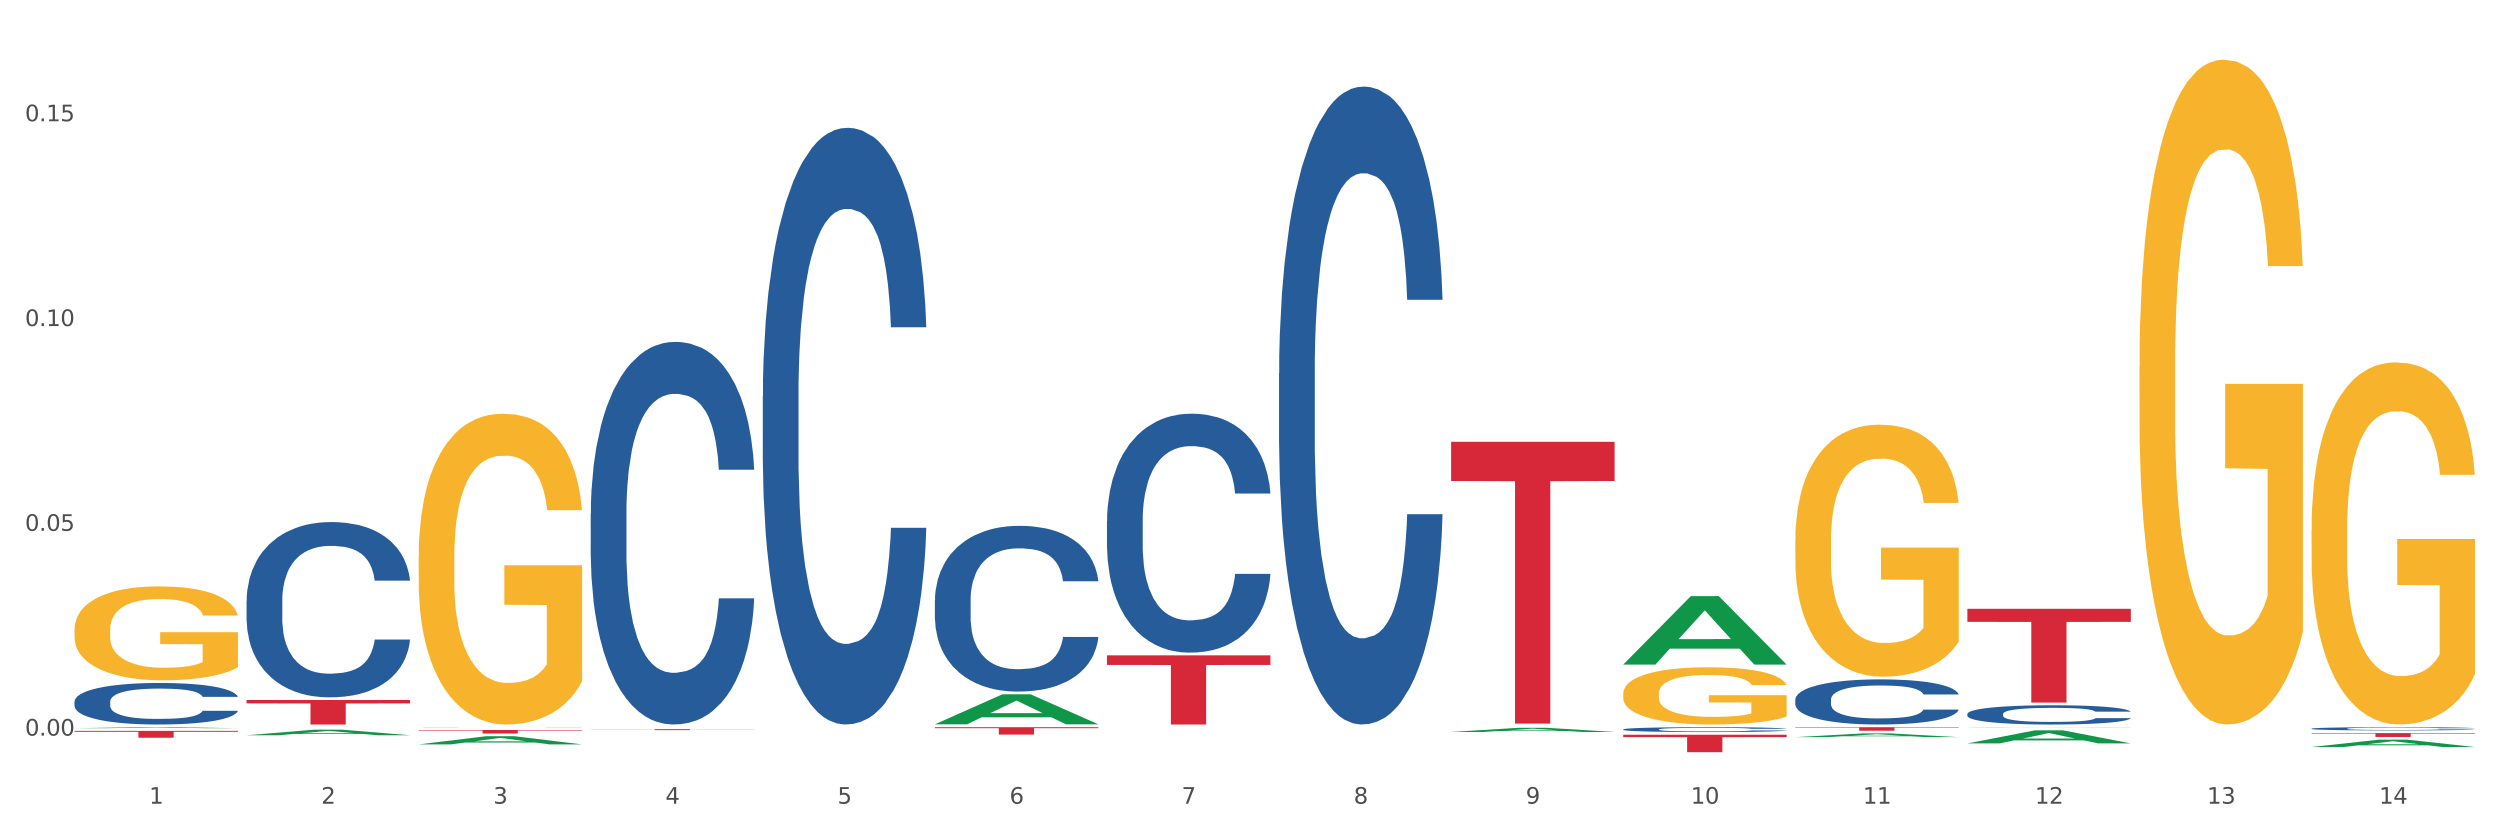 <?xml version="1.0" encoding="utf-8" standalone="no"?>
<!DOCTYPE svg PUBLIC "-//W3C//DTD SVG 1.1//EN"
  "http://www.w3.org/Graphics/SVG/1.1/DTD/svg11.dtd">
<svg xmlns:xlink="http://www.w3.org/1999/xlink" width="1080pt" height="360pt" viewBox="0 0 1080 360" xmlns="http://www.w3.org/2000/svg" version="1.1">
 <rect x="0" y="0" width="1080" height="360" fill="#333333" stroke="none"/>
 <defs>
  <style type="text/css">*{stroke-linejoin: round; stroke-linecap: butt}</style>
 </defs>
 <g id="figure_1">
  <g id="patch_1">
   <path d="M 0 360 
L 1080 360 
L 1080 0 
L 0 0 
z
" style="fill: #ffffff; stroke: #ffffff; stroke-linejoin: miter"/>
  </g>
  <g id="axes_1">
   <g id="matplotlib.axis_1">
    <g id="xtick_1">
     <g id="text_1">
      <!-- 1 -->
      <g style="fill: #4d4d4d" transform="translate(64.432 347.204) scale(0.096 -0.096)">
       <defs>
        <path id="DejaVuSans-31" d="M 794 531 
L 1825 531 
L 1825 4091 
L 703 3866 
L 703 4441 
L 1819 4666 
L 2450 4666 
L 2450 531 
L 3481 531 
L 3481 0 
L 794 0 
L 794 531 
z
" transform="scale(0.016)"/>
       </defs>
       <use xlink:href="#DejaVuSans-31"/>
      </g>
     </g>
    </g>
    <g id="xtick_2">
     <g id="text_2">
      <!-- 2 -->
      <g style="fill: #4d4d4d" transform="translate(138.771 347.204) scale(0.096 -0.096)">
       <defs>
        <path id="DejaVuSans-32" d="M 1228 531 
L 3431 531 
L 3431 0 
L 469 0 
L 469 531 
Q 828 903 1448 1529 
Q 2069 2156 2228 2338 
Q 2531 2678 2651 2914 
Q 2772 3150 2772 3378 
Q 2772 3750 2511 3984 
Q 2250 4219 1831 4219 
Q 1534 4219 1204 4116 
Q 875 4013 500 3803 
L 500 4441 
Q 881 4594 1212 4672 
Q 1544 4750 1819 4750 
Q 2544 4750 2975 4387 
Q 3406 4025 3406 3419 
Q 3406 3131 3298 2873 
Q 3191 2616 2906 2266 
Q 2828 2175 2409 1742 
Q 1991 1309 1228 531 
z
" transform="scale(0.016)"/>
       </defs>
       <use xlink:href="#DejaVuSans-32"/>
      </g>
     </g>
    </g>
    <g id="xtick_3">
     <g id="text_3">
      <!-- 3 -->
      <g style="fill: #4d4d4d" transform="translate(213.109 347.204) scale(0.096 -0.096)">
       <defs>
        <path id="DejaVuSans-33" d="M 2597 2516 
Q 3050 2419 3304 2112 
Q 3559 1806 3559 1356 
Q 3559 666 3084 287 
Q 2609 -91 1734 -91 
Q 1441 -91 1130 -33 
Q 819 25 488 141 
L 488 750 
Q 750 597 1062 519 
Q 1375 441 1716 441 
Q 2309 441 2620 675 
Q 2931 909 2931 1356 
Q 2931 1769 2642 2001 
Q 2353 2234 1838 2234 
L 1294 2234 
L 1294 2753 
L 1863 2753 
Q 2328 2753 2575 2939 
Q 2822 3125 2822 3475 
Q 2822 3834 2567 4026 
Q 2313 4219 1838 4219 
Q 1578 4219 1281 4162 
Q 984 4106 628 3988 
L 628 4550 
Q 988 4650 1302 4700 
Q 1616 4750 1894 4750 
Q 2613 4750 3031 4423 
Q 3450 4097 3450 3541 
Q 3450 3153 3228 2886 
Q 3006 2619 2597 2516 
z
" transform="scale(0.016)"/>
       </defs>
       <use xlink:href="#DejaVuSans-33"/>
      </g>
     </g>
    </g>
    <g id="xtick_4">
     <g id="text_4">
      <!-- 4 -->
      <g style="fill: #4d4d4d" transform="translate(287.448 347.204) scale(0.096 -0.096)">
       <defs>
        <path id="DejaVuSans-34" d="M 2419 4116 
L 825 1625 
L 2419 1625 
L 2419 4116 
z
M 2253 4666 
L 3047 4666 
L 3047 1625 
L 3713 1625 
L 3713 1100 
L 3047 1100 
L 3047 0 
L 2419 0 
L 2419 1100 
L 313 1100 
L 313 1709 
L 2253 4666 
z
" transform="scale(0.016)"/>
       </defs>
       <use xlink:href="#DejaVuSans-34"/>
      </g>
     </g>
    </g>
    <g id="xtick_5">
     <g id="text_5">
      <!-- 5 -->
      <g style="fill: #4d4d4d" transform="translate(361.787 347.204) scale(0.096 -0.096)">
       <defs>
        <path id="DejaVuSans-35" d="M 691 4666 
L 3169 4666 
L 3169 4134 
L 1269 4134 
L 1269 2991 
Q 1406 3038 1543 3061 
Q 1681 3084 1819 3084 
Q 2600 3084 3056 2656 
Q 3513 2228 3513 1497 
Q 3513 744 3044 326 
Q 2575 -91 1722 -91 
Q 1428 -91 1123 -41 
Q 819 9 494 109 
L 494 744 
Q 775 591 1075 516 
Q 1375 441 1709 441 
Q 2250 441 2565 725 
Q 2881 1009 2881 1497 
Q 2881 1984 2565 2268 
Q 2250 2553 1709 2553 
Q 1456 2553 1204 2497 
Q 953 2441 691 2322 
L 691 4666 
z
" transform="scale(0.016)"/>
       </defs>
       <use xlink:href="#DejaVuSans-35"/>
      </g>
     </g>
    </g>
    <g id="xtick_6">
     <g id="text_6">
      <!-- 6 -->
      <g style="fill: #4d4d4d" transform="translate(436.125 347.204) scale(0.096 -0.096)">
       <defs>
        <path id="DejaVuSans-36" d="M 2113 2584 
Q 1688 2584 1439 2293 
Q 1191 2003 1191 1497 
Q 1191 994 1439 701 
Q 1688 409 2113 409 
Q 2538 409 2786 701 
Q 3034 994 3034 1497 
Q 3034 2003 2786 2293 
Q 2538 2584 2113 2584 
z
M 3366 4563 
L 3366 3988 
Q 3128 4100 2886 4159 
Q 2644 4219 2406 4219 
Q 1781 4219 1451 3797 
Q 1122 3375 1075 2522 
Q 1259 2794 1537 2939 
Q 1816 3084 2150 3084 
Q 2853 3084 3261 2657 
Q 3669 2231 3669 1497 
Q 3669 778 3244 343 
Q 2819 -91 2113 -91 
Q 1303 -91 875 529 
Q 447 1150 447 2328 
Q 447 3434 972 4092 
Q 1497 4750 2381 4750 
Q 2619 4750 2861 4703 
Q 3103 4656 3366 4563 
z
" transform="scale(0.016)"/>
       </defs>
       <use xlink:href="#DejaVuSans-36"/>
      </g>
     </g>
    </g>
    <g id="xtick_7">
     <g id="text_7">
      <!-- 7 -->
      <g style="fill: #4d4d4d" transform="translate(510.464 347.204) scale(0.096 -0.096)">
       <defs>
        <path id="DejaVuSans-37" d="M 525 4666 
L 3525 4666 
L 3525 4397 
L 1831 0 
L 1172 0 
L 2766 4134 
L 525 4134 
L 525 4666 
z
" transform="scale(0.016)"/>
       </defs>
       <use xlink:href="#DejaVuSans-37"/>
      </g>
     </g>
    </g>
    <g id="xtick_8">
     <g id="text_8">
      <!-- 8 -->
      <g style="fill: #4d4d4d" transform="translate(584.803 347.204) scale(0.096 -0.096)">
       <defs>
        <path id="DejaVuSans-38" d="M 2034 2216 
Q 1584 2216 1326 1975 
Q 1069 1734 1069 1313 
Q 1069 891 1326 650 
Q 1584 409 2034 409 
Q 2484 409 2743 651 
Q 3003 894 3003 1313 
Q 3003 1734 2745 1975 
Q 2488 2216 2034 2216 
z
M 1403 2484 
Q 997 2584 770 2862 
Q 544 3141 544 3541 
Q 544 4100 942 4425 
Q 1341 4750 2034 4750 
Q 2731 4750 3128 4425 
Q 3525 4100 3525 3541 
Q 3525 3141 3298 2862 
Q 3072 2584 2669 2484 
Q 3125 2378 3379 2068 
Q 3634 1759 3634 1313 
Q 3634 634 3220 271 
Q 2806 -91 2034 -91 
Q 1263 -91 848 271 
Q 434 634 434 1313 
Q 434 1759 690 2068 
Q 947 2378 1403 2484 
z
M 1172 3481 
Q 1172 3119 1398 2916 
Q 1625 2713 2034 2713 
Q 2441 2713 2670 2916 
Q 2900 3119 2900 3481 
Q 2900 3844 2670 4047 
Q 2441 4250 2034 4250 
Q 1625 4250 1398 4047 
Q 1172 3844 1172 3481 
z
" transform="scale(0.016)"/>
       </defs>
       <use xlink:href="#DejaVuSans-38"/>
      </g>
     </g>
    </g>
    <g id="xtick_9">
     <g id="text_9">
      <!-- 9 -->
      <g style="fill: #4d4d4d" transform="translate(659.142 347.204) scale(0.096 -0.096)">
       <defs>
        <path id="DejaVuSans-39" d="M 703 97 
L 703 672 
Q 941 559 1184 500 
Q 1428 441 1663 441 
Q 2288 441 2617 861 
Q 2947 1281 2994 2138 
Q 2813 1869 2534 1725 
Q 2256 1581 1919 1581 
Q 1219 1581 811 2004 
Q 403 2428 403 3163 
Q 403 3881 828 4315 
Q 1253 4750 1959 4750 
Q 2769 4750 3195 4129 
Q 3622 3509 3622 2328 
Q 3622 1225 3098 567 
Q 2575 -91 1691 -91 
Q 1453 -91 1209 -44 
Q 966 3 703 97 
z
M 1959 2075 
Q 2384 2075 2632 2365 
Q 2881 2656 2881 3163 
Q 2881 3666 2632 3958 
Q 2384 4250 1959 4250 
Q 1534 4250 1286 3958 
Q 1038 3666 1038 3163 
Q 1038 2656 1286 2365 
Q 1534 2075 1959 2075 
z
" transform="scale(0.016)"/>
       </defs>
       <use xlink:href="#DejaVuSans-39"/>
      </g>
     </g>
    </g>
    <g id="xtick_10">
     <g id="text_10">
      <!-- 10 -->
      <g style="fill: #4d4d4d" transform="translate(730.426 347.204) scale(0.096 -0.096)">
       <defs>
        <path id="DejaVuSans-30" d="M 2034 4250 
Q 1547 4250 1301 3770 
Q 1056 3291 1056 2328 
Q 1056 1369 1301 889 
Q 1547 409 2034 409 
Q 2525 409 2770 889 
Q 3016 1369 3016 2328 
Q 3016 3291 2770 3770 
Q 2525 4250 2034 4250 
z
M 2034 4750 
Q 2819 4750 3233 4129 
Q 3647 3509 3647 2328 
Q 3647 1150 3233 529 
Q 2819 -91 2034 -91 
Q 1250 -91 836 529 
Q 422 1150 422 2328 
Q 422 3509 836 4129 
Q 1250 4750 2034 4750 
z
" transform="scale(0.016)"/>
       </defs>
       <use xlink:href="#DejaVuSans-31"/>
       <use xlink:href="#DejaVuSans-30" transform="translate(63.623 0)"/>
      </g>
     </g>
    </g>
    <g id="xtick_11">
     <g id="text_11">
      <!-- 11 -->
      <g style="fill: #4d4d4d" transform="translate(804.765 347.204) scale(0.096 -0.096)">
       <use xlink:href="#DejaVuSans-31"/>
       <use xlink:href="#DejaVuSans-31" transform="translate(63.623 0)"/>
      </g>
     </g>
    </g>
    <g id="xtick_12">
     <g id="text_12">
      <!-- 12 -->
      <g style="fill: #4d4d4d" transform="translate(879.104 347.204) scale(0.096 -0.096)">
       <use xlink:href="#DejaVuSans-31"/>
       <use xlink:href="#DejaVuSans-32" transform="translate(63.623 0)"/>
      </g>
     </g>
    </g>
    <g id="xtick_13">
     <g id="text_13">
      <!-- 13 -->
      <g style="fill: #4d4d4d" transform="translate(953.442 347.204) scale(0.096 -0.096)">
       <use xlink:href="#DejaVuSans-31"/>
       <use xlink:href="#DejaVuSans-33" transform="translate(63.623 0)"/>
      </g>
     </g>
    </g>
    <g id="xtick_14">
     <g id="text_14">
      <!-- 14 -->
      <g style="fill: #4d4d4d" transform="translate(1027.781 347.204) scale(0.096 -0.096)">
       <use xlink:href="#DejaVuSans-31"/>
       <use xlink:href="#DejaVuSans-34" transform="translate(63.623 0)"/>
      </g>
     </g>
    </g>
    <g id="xtick_15"/>
    <g id="xtick_16"/>
    <g id="xtick_17"/>
    <g id="xtick_18"/>
    <g id="xtick_19"/>
    <g id="xtick_20"/>
    <g id="xtick_21"/>
    <g id="xtick_22"/>
    <g id="xtick_23"/>
    <g id="xtick_24"/>
    <g id="xtick_25"/>
    <g id="xtick_26"/>
    <g id="xtick_27"/>
   </g>
   <g id="matplotlib.axis_2">
    <g id="ytick_1">
     <g id="text_15">
      <!-- 0.00 -->
      <g style="fill: #4d4d4d" transform="translate(10.8 317.789) scale(0.096 -0.096)">
       <defs>
        <path id="DejaVuSans-2e" d="M 684 794 
L 1344 794 
L 1344 0 
L 684 0 
L 684 794 
z
" transform="scale(0.016)"/>
       </defs>
       <use xlink:href="#DejaVuSans-30"/>
       <use xlink:href="#DejaVuSans-2e" transform="translate(63.623 0)"/>
       <use xlink:href="#DejaVuSans-30" transform="translate(95.41 0)"/>
       <use xlink:href="#DejaVuSans-30" transform="translate(159.033 0)"/>
      </g>
     </g>
    </g>
    <g id="ytick_2">
     <g id="text_16">
      <!-- 0.05 -->
      <g style="fill: #4d4d4d" transform="translate(10.8 229.321) scale(0.096 -0.096)">
       <use xlink:href="#DejaVuSans-30"/>
       <use xlink:href="#DejaVuSans-2e" transform="translate(63.623 0)"/>
       <use xlink:href="#DejaVuSans-30" transform="translate(95.41 0)"/>
       <use xlink:href="#DejaVuSans-35" transform="translate(159.033 0)"/>
      </g>
     </g>
    </g>
    <g id="ytick_3">
     <g id="text_17">
      <!-- 0.10 -->
      <g style="fill: #4d4d4d" transform="translate(10.8 140.852) scale(0.096 -0.096)">
       <use xlink:href="#DejaVuSans-30"/>
       <use xlink:href="#DejaVuSans-2e" transform="translate(63.623 0)"/>
       <use xlink:href="#DejaVuSans-31" transform="translate(95.41 0)"/>
       <use xlink:href="#DejaVuSans-30" transform="translate(159.033 0)"/>
      </g>
     </g>
    </g>
    <g id="ytick_4">
     <g id="text_18">
      <!-- 0.15 -->
      <g style="fill: #4d4d4d" transform="translate(10.8 52.384) scale(0.096 -0.096)">
       <use xlink:href="#DejaVuSans-30"/>
       <use xlink:href="#DejaVuSans-2e" transform="translate(63.623 0)"/>
       <use xlink:href="#DejaVuSans-31" transform="translate(95.41 0)"/>
       <use xlink:href="#DejaVuSans-35" transform="translate(159.033 0)"/>
      </g>
     </g>
    </g>
    <g id="ytick_5"/>
    <g id="ytick_6"/>
    <g id="ytick_7"/>
   </g>
   <g id="PolyCollection_1">
    <path d="M 32.175 314.578 
L 32.248 314.578 
L 61.37 314.142 
L 73.456 314.142 
L 102.797 314.579 
L 88.818 314.579 
L 82.484 314.477 
L 52.415 314.477 
L 52.197 314.479 
L 46.081 314.579 
L 32.175 314.579 
L 32.175 314.578 
L 56.201 314.417 
L 78.698 314.416 
L 67.559 314.235 
L 67.413 314.234 
L 67.267 314.235 
L 56.128 314.416 
L 56.201 314.417 
L 32.175 314.578 
z
" clip-path="url(#p6642719c99)" style="fill: #109648"/>
    <path d="M 32.175 303.106 
L 32.258 303.09 
L 32.258 302.631 
L 32.509 302.008 
L 33.427 300.861 
L 34.596 299.993 
L 36.599 298.977 
L 37.684 298.551 
L 39.104 298.075 
L 42.025 297.305 
L 45.364 296.65 
L 47.702 296.289 
L 49.455 296.06 
L 53.378 295.65 
L 55.632 295.47 
L 57.969 295.322 
L 59.973 295.224 
L 63.312 295.109 
L 65.983 295.06 
L 69.072 295.044 
L 71.66 295.06 
L 75.082 295.125 
L 80.091 295.322 
L 82.011 295.437 
L 84.599 295.634 
L 87.27 295.896 
L 89.44 296.158 
L 91.945 296.535 
L 94.533 297.026 
L 97.037 297.649 
L 98.79 298.223 
L 100.209 298.829 
L 101.461 299.567 
L 102.379 300.37 
L 102.797 301.041 
L 87.52 301.041 
L 87.103 300.435 
L 86.268 299.78 
L 85.434 299.337 
L 84.515 298.977 
L 83.096 298.567 
L 81.844 298.305 
L 79.757 297.993 
L 77.837 297.797 
L 76.251 297.682 
L 74.331 297.584 
L 70.241 297.485 
L 67.319 297.485 
L 65.482 297.518 
L 63.229 297.6 
L 61.309 297.715 
L 59.055 297.911 
L 57.302 298.124 
L 55.549 298.403 
L 54.547 298.6 
L 53.044 298.96 
L 52.043 299.255 
L 50.707 299.763 
L 49.956 300.124 
L 48.62 301.058 
L 48.036 301.746 
L 47.785 302.221 
L 47.618 302.746 
L 47.618 305.302 
L 48.119 306.449 
L 48.537 306.941 
L 49.204 307.498 
L 50.457 308.219 
L 52.293 308.924 
L 54.213 309.432 
L 55.799 309.743 
L 57.302 309.973 
L 58.804 310.153 
L 60.641 310.317 
L 62.143 310.415 
L 64.397 310.514 
L 67.069 310.563 
L 69.155 310.563 
L 73.413 310.481 
L 75.333 310.399 
L 77.169 310.284 
L 79.173 310.104 
L 80.759 309.907 
L 81.677 309.76 
L 83.18 309.448 
L 84.348 309.121 
L 85.35 308.744 
L 86.018 308.416 
L 86.769 307.924 
L 87.353 307.367 
L 87.52 307.072 
L 102.797 307.072 
L 102.463 307.662 
L 101.879 308.236 
L 100.71 309.006 
L 99.792 309.448 
L 98.372 309.989 
L 96.87 310.448 
L 94.783 310.956 
L 92.863 311.333 
L 90.86 311.661 
L 88.689 311.956 
L 84.766 312.365 
L 83.347 312.48 
L 80.341 312.677 
L 78.004 312.792 
L 74.581 312.906 
L 71.075 312.972 
L 67.402 312.988 
L 64.147 312.955 
L 60.557 312.857 
L 58.303 312.759 
L 55.799 312.611 
L 52.877 312.382 
L 50.123 312.103 
L 47.535 311.775 
L 45.114 311.399 
L 42.86 310.972 
L 39.938 310.268 
L 37.768 309.58 
L 36.182 308.94 
L 35.097 308.4 
L 34.011 307.711 
L 33.427 307.236 
L 32.509 306.089 
L 32.175 305.024 
L 32.175 303.106 
z
" clip-path="url(#p6642719c99)" style="fill: #255c99"/>
    <path d="M 106.514 259.556 
L 106.597 259.486 
L 106.597 257.55 
L 106.848 254.922 
L 107.766 250.081 
L 108.935 246.416 
L 110.938 242.129 
L 112.023 240.33 
L 113.442 238.325 
L 116.364 235.075 
L 119.703 232.309 
L 122.04 230.787 
L 123.794 229.819 
L 127.717 228.09 
L 129.971 227.329 
L 132.308 226.707 
L 134.312 226.292 
L 137.651 225.808 
L 140.322 225.601 
L 143.411 225.531 
L 145.998 225.601 
L 149.421 225.877 
L 154.43 226.707 
L 156.35 227.191 
L 158.937 228.021 
L 161.609 229.127 
L 163.779 230.234 
L 166.283 231.824 
L 168.871 233.899 
L 171.376 236.527 
L 173.129 238.947 
L 174.548 241.506 
L 175.8 244.618 
L 176.718 248.007 
L 177.135 250.842 
L 161.859 250.842 
L 161.442 248.283 
L 160.607 245.517 
L 159.772 243.65 
L 158.854 242.129 
L 157.435 240.4 
L 156.183 239.293 
L 154.096 237.979 
L 152.176 237.149 
L 150.59 236.665 
L 148.67 236.25 
L 144.579 235.835 
L 141.658 235.835 
L 139.821 235.974 
L 137.567 236.32 
L 135.647 236.804 
L 133.393 237.633 
L 131.64 238.532 
L 129.887 239.708 
L 128.886 240.538 
L 127.383 242.059 
L 126.381 243.304 
L 125.046 245.448 
L 124.294 246.969 
L 122.959 250.911 
L 122.374 253.816 
L 122.124 255.821 
L 121.957 258.034 
L 121.957 268.822 
L 122.458 273.663 
L 122.875 275.738 
L 123.543 278.089 
L 124.795 281.132 
L 126.632 284.105 
L 128.552 286.249 
L 130.138 287.563 
L 131.64 288.531 
L 133.143 289.292 
L 134.979 289.984 
L 136.482 290.399 
L 138.736 290.813 
L 141.407 291.021 
L 143.494 291.021 
L 147.751 290.675 
L 149.671 290.329 
L 151.508 289.845 
L 153.511 289.085 
L 155.097 288.255 
L 156.016 287.632 
L 157.518 286.318 
L 158.687 284.935 
L 159.689 283.345 
L 160.357 281.962 
L 161.108 279.887 
L 161.692 277.536 
L 161.859 276.291 
L 177.135 276.291 
L 176.802 278.781 
L 176.217 281.201 
L 175.049 284.451 
L 174.13 286.318 
L 172.711 288.6 
L 171.209 290.537 
L 169.122 292.681 
L 167.202 294.271 
L 165.198 295.654 
L 163.028 296.899 
L 159.104 298.628 
L 157.685 299.112 
L 154.68 299.942 
L 152.343 300.426 
L 148.92 300.91 
L 145.414 301.187 
L 141.741 301.256 
L 138.486 301.117 
L 134.896 300.703 
L 132.642 300.288 
L 130.138 299.665 
L 127.216 298.697 
L 124.461 297.521 
L 121.874 296.138 
L 119.453 294.548 
L 117.199 292.75 
L 114.277 289.776 
L 112.107 286.872 
L 110.521 284.175 
L 109.435 281.892 
L 108.35 278.988 
L 107.766 276.982 
L 106.848 272.142 
L 106.514 267.647 
L 106.514 259.556 
z
" clip-path="url(#p6642719c99)" style="fill: #255c99"/>
    <path d="M 180.852 314.174 
L 180.936 314.174 
L 180.936 314.172 
L 181.186 314.17 
L 182.105 314.165 
L 183.273 314.162 
L 185.277 314.158 
L 186.362 314.156 
L 187.781 314.154 
L 190.703 314.151 
L 194.042 314.148 
L 196.379 314.147 
L 198.132 314.146 
L 202.056 314.144 
L 204.31 314.143 
L 206.647 314.143 
L 208.65 314.142 
L 211.989 314.142 
L 214.661 314.142 
L 217.749 314.142 
L 220.337 314.142 
L 223.76 314.142 
L 228.768 314.143 
L 230.688 314.143 
L 233.276 314.144 
L 235.947 314.145 
L 238.118 314.146 
L 240.622 314.148 
L 243.21 314.15 
L 245.714 314.152 
L 247.467 314.155 
L 248.886 314.157 
L 250.139 314.16 
L 251.057 314.163 
L 251.474 314.166 
L 236.198 314.166 
L 235.78 314.163 
L 234.946 314.161 
L 234.111 314.159 
L 233.193 314.158 
L 231.774 314.156 
L 230.521 314.155 
L 228.434 314.154 
L 226.514 314.153 
L 224.928 314.152 
L 223.008 314.152 
L 218.918 314.152 
L 215.996 314.152 
L 214.16 314.152 
L 211.906 314.152 
L 209.986 314.152 
L 207.732 314.153 
L 205.979 314.154 
L 204.226 314.155 
L 203.224 314.156 
L 201.722 314.158 
L 200.72 314.159 
L 199.384 314.161 
L 198.633 314.162 
L 197.297 314.166 
L 196.713 314.169 
L 196.463 314.171 
L 196.296 314.173 
L 196.296 314.183 
L 196.797 314.188 
L 197.214 314.19 
L 197.882 314.192 
L 199.134 314.195 
L 200.97 314.198 
L 202.89 314.2 
L 204.476 314.201 
L 205.979 314.202 
L 207.482 314.203 
L 209.318 314.203 
L 210.821 314.204 
L 213.075 314.204 
L 215.746 314.204 
L 217.833 314.204 
L 222.09 314.204 
L 224.01 314.204 
L 225.847 314.203 
L 227.85 314.203 
L 229.436 314.202 
L 230.354 314.201 
L 231.857 314.2 
L 233.026 314.199 
L 234.027 314.197 
L 234.695 314.196 
L 235.447 314.194 
L 236.031 314.192 
L 236.198 314.19 
L 251.474 314.19 
L 251.14 314.193 
L 250.556 314.195 
L 249.387 314.198 
L 248.469 314.2 
L 247.05 314.202 
L 245.547 314.204 
L 243.46 314.206 
L 241.54 314.208 
L 239.537 314.209 
L 237.367 314.21 
L 233.443 314.212 
L 232.024 314.212 
L 229.019 314.213 
L 226.681 314.213 
L 223.259 314.214 
L 219.753 314.214 
L 216.08 314.214 
L 212.824 314.214 
L 209.235 314.214 
L 206.981 314.213 
L 204.476 314.213 
L 201.555 314.212 
L 198.8 314.211 
L 196.212 314.209 
L 193.791 314.208 
L 191.538 314.206 
L 188.616 314.203 
L 186.445 314.2 
L 184.859 314.198 
L 183.774 314.196 
L 182.689 314.193 
L 182.105 314.191 
L 181.186 314.186 
L 180.852 314.182 
L 180.852 314.174 
z
" clip-path="url(#p6642719c99)" style="fill: #255c99"/>
    <path d="M 32.175 272.069 
L 32.258 272.032 
L 32.258 270.699 
L 32.425 269.55 
L 33.259 266.772 
L 34.51 264.475 
L 35.427 263.252 
L 36.344 262.252 
L 37.428 261.252 
L 38.762 260.214 
L 41.18 258.695 
L 42.681 257.917 
L 44.515 257.102 
L 47.85 255.917 
L 50.268 255.25 
L 52.77 254.694 
L 56.855 254.027 
L 59.523 253.731 
L 62.358 253.509 
L 65.777 253.36 
L 68.361 253.323 
L 74.031 253.435 
L 78.867 253.768 
L 81.202 254.027 
L 84.203 254.472 
L 85.788 254.768 
L 88.372 255.361 
L 91.04 256.139 
L 92.875 256.806 
L 95.626 258.065 
L 97.711 259.325 
L 99.628 260.881 
L 100.629 261.955 
L 101.379 262.956 
L 102.046 264.104 
L 102.713 265.919 
L 87.705 265.919 
L 87.122 264.623 
L 86.204 263.4 
L 84.87 262.215 
L 83.703 261.474 
L 81.702 260.548 
L 79.868 259.955 
L 77.95 259.51 
L 75.615 259.14 
L 73.781 258.955 
L 71.196 258.806 
L 66.11 258.843 
L 62.692 259.14 
L 60.357 259.51 
L 58.856 259.844 
L 57.522 260.214 
L 56.021 260.733 
L 54.27 261.511 
L 53.02 262.215 
L 51.769 263.104 
L 50.768 263.993 
L 49.851 265.03 
L 49.101 266.142 
L 48.517 267.29 
L 48.017 268.698 
L 47.6 271.032 
L 47.6 276.107 
L 47.767 277.256 
L 48.184 278.775 
L 48.684 279.923 
L 49.518 281.294 
L 50.268 282.22 
L 51.686 283.554 
L 53.27 284.665 
L 54.52 285.369 
L 55.771 285.962 
L 57.939 286.777 
L 60.357 287.444 
L 62.441 287.851 
L 65.276 288.222 
L 67.194 288.37 
L 68.862 288.444 
L 72.947 288.444 
L 75.865 288.333 
L 79.117 288.074 
L 81.619 287.74 
L 83.703 287.333 
L 86.038 286.666 
L 87.538 286.036 
L 87.538 278.293 
L 69.195 278.256 
L 69.195 273.107 
L 102.797 273.107 
L 102.797 288.222 
L 101.379 289 
L 99.795 289.704 
L 98.128 290.333 
L 95.626 291.111 
L 92.625 291.852 
L 89.956 292.371 
L 87.122 292.816 
L 83.786 293.223 
L 79.451 293.594 
L 76.783 293.742 
L 73.447 293.853 
L 69.529 293.89 
L 66.11 293.816 
L 62.775 293.631 
L 59.273 293.297 
L 55.855 292.816 
L 53.27 292.334 
L 50.685 291.741 
L 47.934 290.963 
L 45.766 290.222 
L 44.098 289.556 
L 42.264 288.703 
L 40.263 287.592 
L 38.762 286.592 
L 37.428 285.554 
L 36.01 284.221 
L 35.01 283.072 
L 34.009 281.627 
L 33.426 280.553 
L 32.759 278.886 
L 32.258 276.552 
L 32.175 272.069 
z
" clip-path="url(#p6642719c99)" style="fill: #f7b32b"/>
    <path d="M 329.53 171.034 
L 329.613 170.798 
L 329.613 164.207 
L 329.864 155.261 
L 330.782 138.782 
L 331.951 126.305 
L 333.954 111.709 
L 335.039 105.589 
L 336.458 98.762 
L 339.38 87.697 
L 342.719 78.281 
L 345.057 73.102 
L 346.81 69.806 
L 350.733 63.92 
L 352.987 61.331 
L 355.324 59.212 
L 357.328 57.8 
L 360.667 56.152 
L 363.338 55.446 
L 366.427 55.21 
L 369.015 55.446 
L 372.437 56.387 
L 377.446 59.212 
L 379.366 60.86 
L 381.954 63.685 
L 384.625 67.452 
L 386.795 71.218 
L 389.3 76.633 
L 391.887 83.695 
L 394.392 92.641 
L 396.145 100.88 
L 397.564 109.591 
L 398.816 120.184 
L 399.734 131.72 
L 400.152 141.372 
L 384.875 141.372 
L 384.458 132.661 
L 383.623 123.245 
L 382.788 116.889 
L 381.87 111.709 
L 380.451 105.824 
L 379.199 102.057 
L 377.112 97.585 
L 375.192 94.76 
L 373.606 93.112 
L 371.686 91.699 
L 367.595 90.287 
L 364.674 90.287 
L 362.837 90.758 
L 360.583 91.935 
L 358.663 93.583 
L 356.41 96.408 
L 354.656 99.468 
L 352.903 103.47 
L 351.902 106.295 
L 350.399 111.474 
L 349.397 115.711 
L 348.062 123.009 
L 347.31 128.188 
L 345.975 141.607 
L 345.391 151.494 
L 345.14 158.321 
L 344.973 165.855 
L 344.973 202.579 
L 345.474 219.058 
L 345.891 226.121 
L 346.559 234.125 
L 347.811 244.483 
L 349.648 254.606 
L 351.568 261.903 
L 353.154 266.376 
L 354.656 269.672 
L 356.159 272.262 
L 357.996 274.616 
L 359.498 276.028 
L 361.752 277.441 
L 364.423 278.147 
L 366.51 278.147 
L 370.768 276.97 
L 372.688 275.793 
L 374.524 274.145 
L 376.528 271.555 
L 378.114 268.73 
L 379.032 266.612 
L 380.534 262.139 
L 381.703 257.431 
L 382.705 252.016 
L 383.373 247.308 
L 384.124 240.245 
L 384.708 232.241 
L 384.875 228.004 
L 400.152 228.004 
L 399.818 236.479 
L 399.233 244.718 
L 398.065 255.783 
L 397.146 262.139 
L 395.727 269.907 
L 394.225 276.499 
L 392.138 283.797 
L 390.218 289.211 
L 388.214 293.92 
L 386.044 298.157 
L 382.121 304.042 
L 380.701 305.69 
L 377.696 308.515 
L 375.359 310.163 
L 371.936 311.811 
L 368.43 312.753 
L 364.757 312.988 
L 361.502 312.517 
L 357.912 311.105 
L 355.658 309.692 
L 353.154 307.574 
L 350.232 304.278 
L 347.477 300.276 
L 344.89 295.568 
L 342.469 290.153 
L 340.215 284.032 
L 337.293 273.909 
L 335.123 264.022 
L 333.537 254.841 
L 332.452 247.072 
L 331.366 237.185 
L 330.782 230.358 
L 329.864 213.879 
L 329.53 198.577 
L 329.53 171.034 
z
" clip-path="url(#p6642719c99)" style="fill: #255c99"/>
    <path d="M 403.869 259.332 
L 403.952 259.267 
L 403.952 257.436 
L 404.202 254.951 
L 405.121 250.373 
L 406.289 246.907 
L 408.293 242.853 
L 409.378 241.153 
L 410.797 239.257 
L 413.719 236.183 
L 417.058 233.567 
L 419.395 232.129 
L 421.148 231.213 
L 425.072 229.579 
L 427.326 228.859 
L 429.663 228.271 
L 431.666 227.878 
L 435.006 227.421 
L 437.677 227.224 
L 440.766 227.159 
L 443.353 227.224 
L 446.776 227.486 
L 451.785 228.271 
L 453.704 228.728 
L 456.292 229.513 
L 458.964 230.559 
L 461.134 231.606 
L 463.638 233.11 
L 466.226 235.071 
L 468.73 237.556 
L 470.483 239.845 
L 471.903 242.265 
L 473.155 245.207 
L 474.073 248.411 
L 474.49 251.093 
L 459.214 251.093 
L 458.797 248.673 
L 457.962 246.057 
L 457.127 244.292 
L 456.209 242.853 
L 454.79 241.218 
L 453.538 240.172 
L 451.451 238.93 
L 449.531 238.145 
L 447.945 237.687 
L 446.025 237.295 
L 441.934 236.902 
L 439.012 236.902 
L 437.176 237.033 
L 434.922 237.36 
L 433.002 237.818 
L 430.748 238.603 
L 428.995 239.453 
L 427.242 240.564 
L 426.24 241.349 
L 424.738 242.788 
L 423.736 243.965 
L 422.401 245.992 
L 421.649 247.431 
L 420.314 251.158 
L 419.729 253.904 
L 419.479 255.801 
L 419.312 257.893 
L 419.312 268.094 
L 419.813 272.672 
L 420.23 274.634 
L 420.898 276.857 
L 422.15 279.734 
L 423.987 282.546 
L 425.907 284.573 
L 427.493 285.816 
L 428.995 286.731 
L 430.498 287.451 
L 432.334 288.104 
L 433.837 288.497 
L 436.091 288.889 
L 438.762 289.085 
L 440.849 289.085 
L 445.106 288.758 
L 447.026 288.431 
L 448.863 287.974 
L 450.866 287.254 
L 452.452 286.47 
L 453.371 285.881 
L 454.873 284.639 
L 456.042 283.331 
L 457.044 281.827 
L 457.711 280.519 
L 458.463 278.557 
L 459.047 276.334 
L 459.214 275.157 
L 474.49 275.157 
L 474.156 277.511 
L 473.572 279.8 
L 472.403 282.873 
L 471.485 284.639 
L 470.066 286.797 
L 468.563 288.628 
L 466.477 290.655 
L 464.557 292.159 
L 462.553 293.467 
L 460.383 294.644 
L 456.459 296.278 
L 455.04 296.736 
L 452.035 297.521 
L 449.698 297.979 
L 446.275 298.436 
L 442.769 298.698 
L 439.096 298.763 
L 435.84 298.633 
L 432.251 298.24 
L 429.997 297.848 
L 427.493 297.259 
L 424.571 296.344 
L 421.816 295.232 
L 419.228 293.924 
L 416.808 292.42 
L 414.554 290.72 
L 411.632 287.908 
L 409.462 285.162 
L 407.875 282.612 
L 406.79 280.454 
L 405.705 277.707 
L 405.121 275.811 
L 404.202 271.233 
L 403.869 266.983 
L 403.869 259.332 
z
" clip-path="url(#p6642719c99)" style="fill: #255c99"/>
    <path d="M 478.207 225.091 
L 478.291 224.997 
L 478.291 222.357 
L 478.541 218.775 
L 479.459 212.176 
L 480.628 207.179 
L 482.632 201.334 
L 483.717 198.883 
L 485.136 196.149 
L 488.058 191.718 
L 491.397 187.947 
L 493.734 185.873 
L 495.487 184.553 
L 499.41 182.197 
L 501.664 181.16 
L 504.002 180.311 
L 506.005 179.745 
L 509.344 179.085 
L 512.016 178.803 
L 515.104 178.708 
L 517.692 178.803 
L 521.115 179.18 
L 526.123 180.311 
L 528.043 180.971 
L 530.631 182.102 
L 533.302 183.611 
L 535.473 185.119 
L 537.977 187.287 
L 540.565 190.116 
L 543.069 193.698 
L 544.822 196.997 
L 546.241 200.486 
L 547.493 204.728 
L 548.412 209.347 
L 548.829 213.213 
L 533.553 213.213 
L 533.135 209.724 
L 532.301 205.953 
L 531.466 203.408 
L 530.548 201.334 
L 529.128 198.977 
L 527.876 197.469 
L 525.789 195.678 
L 523.869 194.546 
L 522.283 193.886 
L 520.363 193.321 
L 516.273 192.755 
L 513.351 192.755 
L 511.515 192.944 
L 509.261 193.415 
L 507.341 194.075 
L 505.087 195.206 
L 503.334 196.432 
L 501.581 198.034 
L 500.579 199.166 
L 499.077 201.24 
L 498.075 202.937 
L 496.739 205.859 
L 495.988 207.933 
L 494.652 213.307 
L 494.068 217.266 
L 493.818 220 
L 493.651 223.017 
L 493.651 237.724 
L 494.151 244.323 
L 494.569 247.151 
L 495.237 250.356 
L 496.489 254.504 
L 498.325 258.558 
L 500.245 261.481 
L 501.831 263.272 
L 503.334 264.592 
L 504.837 265.629 
L 506.673 266.571 
L 508.176 267.137 
L 510.429 267.703 
L 513.101 267.986 
L 515.188 267.986 
L 519.445 267.514 
L 521.365 267.043 
L 523.202 266.383 
L 525.205 265.346 
L 526.791 264.215 
L 527.709 263.366 
L 529.212 261.575 
L 530.381 259.689 
L 531.382 257.521 
L 532.05 255.636 
L 532.801 252.808 
L 533.386 249.602 
L 533.553 247.905 
L 548.829 247.905 
L 548.495 251.299 
L 547.911 254.599 
L 546.742 259.03 
L 545.824 261.575 
L 544.405 264.686 
L 542.902 267.326 
L 540.815 270.248 
L 538.895 272.416 
L 536.892 274.302 
L 534.721 275.999 
L 530.798 278.356 
L 529.379 279.016 
L 526.374 280.147 
L 524.036 280.807 
L 520.614 281.467 
L 517.108 281.844 
L 513.435 281.938 
L 510.179 281.75 
L 506.59 281.184 
L 504.336 280.618 
L 501.831 279.77 
L 498.91 278.45 
L 496.155 276.847 
L 493.567 274.962 
L 491.146 272.794 
L 488.892 270.342 
L 485.971 266.289 
L 483.8 262.329 
L 482.214 258.652 
L 481.129 255.541 
L 480.044 251.582 
L 479.459 248.848 
L 478.541 242.249 
L 478.207 236.121 
L 478.207 225.091 
z
" clip-path="url(#p6642719c99)" style="fill: #255c99"/>
    <path d="M 552.546 161.226 
L 552.629 160.974 
L 552.629 153.927 
L 552.88 144.363 
L 553.798 126.745 
L 554.967 113.406 
L 556.97 97.802 
L 558.055 91.259 
L 559.475 83.96 
L 562.396 72.131 
L 565.735 62.064 
L 568.073 56.527 
L 569.826 53.003 
L 573.749 46.711 
L 576.003 43.943 
L 578.34 41.678 
L 580.344 40.168 
L 583.683 38.406 
L 586.354 37.651 
L 589.443 37.399 
L 592.031 37.651 
L 595.453 38.658 
L 600.462 41.678 
L 602.382 43.44 
L 604.97 46.46 
L 607.641 50.487 
L 609.811 54.514 
L 612.316 60.302 
L 614.903 67.853 
L 617.408 77.416 
L 619.161 86.225 
L 620.58 95.537 
L 621.832 106.863 
L 622.75 119.195 
L 623.168 129.514 
L 607.891 129.514 
L 607.474 120.202 
L 606.639 110.135 
L 605.804 103.339 
L 604.886 97.802 
L 603.467 91.51 
L 602.215 87.483 
L 600.128 82.702 
L 598.208 79.681 
L 596.622 77.92 
L 594.702 76.41 
L 590.612 74.9 
L 587.69 74.9 
L 585.853 75.403 
L 583.6 76.661 
L 581.68 78.423 
L 579.426 81.443 
L 577.673 84.715 
L 575.92 88.994 
L 574.918 92.014 
L 573.415 97.551 
L 572.414 102.081 
L 571.078 109.883 
L 570.327 115.42 
L 568.991 129.766 
L 568.407 140.336 
L 568.156 147.635 
L 567.989 155.689 
L 567.989 194.951 
L 568.49 212.568 
L 568.908 220.118 
L 569.575 228.676 
L 570.827 239.749 
L 572.664 250.572 
L 574.584 258.374 
L 576.17 263.156 
L 577.673 266.679 
L 579.175 269.448 
L 581.012 271.964 
L 582.514 273.475 
L 584.768 274.985 
L 587.439 275.74 
L 589.526 275.74 
L 593.784 274.481 
L 595.704 273.223 
L 597.54 271.461 
L 599.544 268.693 
L 601.13 265.672 
L 602.048 263.407 
L 603.551 258.625 
L 604.719 253.592 
L 605.721 247.803 
L 606.389 242.77 
L 607.14 235.219 
L 607.724 226.662 
L 607.891 222.132 
L 623.168 222.132 
L 622.834 231.192 
L 622.249 240.001 
L 621.081 251.83 
L 620.163 258.625 
L 618.743 266.931 
L 617.241 273.978 
L 615.154 281.78 
L 613.234 287.569 
L 611.23 292.602 
L 609.06 297.132 
L 605.137 303.424 
L 603.718 305.186 
L 600.712 308.206 
L 598.375 309.968 
L 594.952 311.73 
L 591.446 312.736 
L 587.773 312.988 
L 584.518 312.485 
L 580.928 310.975 
L 578.674 309.465 
L 576.17 307.2 
L 573.248 303.676 
L 570.494 299.397 
L 567.906 294.364 
L 565.485 288.575 
L 563.231 282.032 
L 560.309 271.209 
L 558.139 260.639 
L 556.553 250.823 
L 555.468 242.518 
L 554.382 231.947 
L 553.798 224.649 
L 552.88 207.031 
L 552.546 190.672 
L 552.546 161.226 
z
" clip-path="url(#p6642719c99)" style="fill: #255c99"/>
    <path d="M 701.223 315.089 
L 701.307 315.087 
L 701.307 315.033 
L 701.557 314.96 
L 702.476 314.825 
L 703.644 314.723 
L 705.648 314.604 
L 706.733 314.554 
L 708.152 314.498 
L 711.074 314.407 
L 714.413 314.33 
L 716.75 314.288 
L 718.503 314.261 
L 722.427 314.213 
L 724.681 314.192 
L 727.018 314.174 
L 729.021 314.163 
L 732.36 314.149 
L 735.032 314.144 
L 738.12 314.142 
L 740.708 314.144 
L 744.131 314.151 
L 749.139 314.174 
L 751.059 314.188 
L 753.647 314.211 
L 756.318 314.242 
L 758.489 314.273 
L 760.993 314.317 
L 763.581 314.375 
L 766.085 314.448 
L 767.838 314.515 
L 769.257 314.586 
L 770.51 314.673 
L 771.428 314.767 
L 771.845 314.846 
L 756.569 314.846 
L 756.151 314.775 
L 755.317 314.698 
L 754.482 314.646 
L 753.564 314.604 
L 752.145 314.556 
L 750.892 314.525 
L 748.805 314.488 
L 746.885 314.465 
L 745.299 314.452 
L 743.379 314.44 
L 739.289 314.429 
L 736.367 314.429 
L 734.531 314.432 
L 732.277 314.442 
L 730.357 314.456 
L 728.103 314.479 
L 726.35 314.504 
L 724.597 314.536 
L 723.595 314.559 
L 722.093 314.602 
L 721.091 314.636 
L 719.755 314.696 
L 719.004 314.739 
L 717.668 314.848 
L 717.084 314.929 
L 716.834 314.985 
L 716.667 315.047 
L 716.667 315.347 
L 717.168 315.482 
L 717.585 315.539 
L 718.253 315.605 
L 719.505 315.69 
L 721.341 315.772 
L 723.261 315.832 
L 724.847 315.869 
L 726.35 315.896 
L 727.853 315.917 
L 729.689 315.936 
L 731.192 315.948 
L 733.446 315.959 
L 736.117 315.965 
L 738.204 315.965 
L 742.461 315.955 
L 744.381 315.946 
L 746.218 315.932 
L 748.221 315.911 
L 749.807 315.888 
L 750.725 315.871 
L 752.228 315.834 
L 753.397 315.795 
L 754.398 315.751 
L 755.066 315.713 
L 755.818 315.655 
L 756.402 315.589 
L 756.569 315.555 
L 771.845 315.555 
L 771.511 315.624 
L 770.927 315.691 
L 769.758 315.782 
L 768.84 315.834 
L 767.421 315.897 
L 765.918 315.951 
L 763.831 316.011 
L 761.911 316.055 
L 759.908 316.094 
L 757.738 316.128 
L 753.814 316.177 
L 752.395 316.19 
L 749.39 316.213 
L 747.052 316.227 
L 743.63 316.24 
L 740.124 316.248 
L 736.451 316.25 
L 733.195 316.246 
L 729.606 316.234 
L 727.352 316.223 
L 724.847 316.206 
L 721.926 316.179 
L 719.171 316.146 
L 716.583 316.107 
L 714.162 316.063 
L 711.908 316.013 
L 708.987 315.93 
L 706.816 315.849 
L 705.23 315.774 
L 704.145 315.711 
L 703.06 315.63 
L 702.476 315.574 
L 701.557 315.439 
L 701.223 315.314 
L 701.223 315.089 
z
" clip-path="url(#p6642719c99)" style="fill: #255c99"/>
    <path d="M 775.562 302.254 
L 775.646 302.236 
L 775.646 301.737 
L 775.896 301.061 
L 776.814 299.815 
L 777.983 298.871 
L 779.986 297.767 
L 781.072 297.305 
L 782.491 296.788 
L 785.412 295.952 
L 788.752 295.24 
L 791.089 294.848 
L 792.842 294.599 
L 796.765 294.154 
L 799.019 293.958 
L 801.357 293.798 
L 803.36 293.691 
L 806.699 293.566 
L 809.37 293.513 
L 812.459 293.495 
L 815.047 293.513 
L 818.469 293.584 
L 823.478 293.798 
L 825.398 293.922 
L 827.986 294.136 
L 830.657 294.421 
L 832.828 294.705 
L 835.332 295.115 
L 837.92 295.649 
L 840.424 296.325 
L 842.177 296.949 
L 843.596 297.607 
L 844.848 298.408 
L 845.766 299.281 
L 846.184 300.01 
L 830.908 300.01 
L 830.49 299.352 
L 829.655 298.64 
L 828.821 298.159 
L 827.902 297.767 
L 826.483 297.322 
L 825.231 297.038 
L 823.144 296.699 
L 821.224 296.486 
L 819.638 296.361 
L 817.718 296.254 
L 813.628 296.147 
L 810.706 296.147 
L 808.87 296.183 
L 806.616 296.272 
L 804.696 296.397 
L 802.442 296.61 
L 800.689 296.842 
L 798.936 297.144 
L 797.934 297.358 
L 796.431 297.75 
L 795.43 298.07 
L 794.094 298.622 
L 793.343 299.014 
L 792.007 300.028 
L 791.423 300.776 
L 791.172 301.292 
L 791.005 301.862 
L 791.005 304.639 
L 791.506 305.885 
L 791.924 306.419 
L 792.591 307.024 
L 793.844 307.808 
L 795.68 308.573 
L 797.6 309.125 
L 799.186 309.463 
L 800.689 309.713 
L 802.191 309.908 
L 804.028 310.086 
L 805.53 310.193 
L 807.784 310.3 
L 810.456 310.353 
L 812.543 310.353 
L 816.8 310.264 
L 818.72 310.175 
L 820.556 310.051 
L 822.56 309.855 
L 824.146 309.641 
L 825.064 309.481 
L 826.567 309.143 
L 827.735 308.787 
L 828.737 308.377 
L 829.405 308.021 
L 830.156 307.487 
L 830.741 306.882 
L 830.908 306.562 
L 846.184 306.562 
L 845.85 307.203 
L 845.266 307.826 
L 844.097 308.662 
L 843.179 309.143 
L 841.76 309.73 
L 840.257 310.229 
L 838.17 310.781 
L 836.25 311.19 
L 834.247 311.546 
L 832.076 311.867 
L 828.153 312.312 
L 826.734 312.436 
L 823.728 312.65 
L 821.391 312.775 
L 817.969 312.899 
L 814.463 312.97 
L 810.79 312.988 
L 807.534 312.953 
L 803.944 312.846 
L 801.69 312.739 
L 799.186 312.579 
L 796.264 312.329 
L 793.51 312.027 
L 790.922 311.671 
L 788.501 311.261 
L 786.247 310.799 
L 783.325 310.033 
L 781.155 309.285 
L 779.569 308.591 
L 778.484 308.004 
L 777.399 307.256 
L 776.814 306.74 
L 775.896 305.494 
L 775.562 304.336 
L 775.562 302.254 
z
" clip-path="url(#p6642719c99)" style="fill: #255c99"/>
    <path d="M 849.901 308.409 
L 849.984 308.402 
L 849.984 308.189 
L 850.235 307.901 
L 851.153 307.369 
L 852.322 306.967 
L 854.325 306.496 
L 855.41 306.298 
L 856.829 306.078 
L 859.751 305.721 
L 863.09 305.418 
L 865.428 305.251 
L 867.181 305.144 
L 871.104 304.954 
L 873.358 304.871 
L 875.695 304.803 
L 877.699 304.757 
L 881.038 304.704 
L 883.709 304.681 
L 886.798 304.673 
L 889.386 304.681 
L 892.808 304.711 
L 897.817 304.803 
L 899.737 304.856 
L 902.325 304.947 
L 904.996 305.068 
L 907.166 305.19 
L 909.671 305.364 
L 912.258 305.592 
L 914.763 305.881 
L 916.516 306.147 
L 917.935 306.428 
L 919.187 306.769 
L 920.105 307.141 
L 920.523 307.453 
L 905.246 307.453 
L 904.829 307.172 
L 903.994 306.868 
L 903.159 306.663 
L 902.241 306.496 
L 900.822 306.306 
L 899.57 306.185 
L 897.483 306.04 
L 895.563 305.949 
L 893.977 305.896 
L 892.057 305.85 
L 887.966 305.805 
L 885.045 305.805 
L 883.208 305.82 
L 880.954 305.858 
L 879.034 305.911 
L 876.78 306.002 
L 875.027 306.101 
L 873.274 306.23 
L 872.273 306.321 
L 870.77 306.488 
L 869.768 306.625 
L 868.433 306.86 
L 867.681 307.027 
L 866.346 307.46 
L 865.761 307.779 
L 865.511 307.999 
L 865.344 308.242 
L 865.344 309.427 
L 865.845 309.958 
L 866.262 310.186 
L 866.93 310.444 
L 868.182 310.779 
L 870.019 311.105 
L 871.939 311.34 
L 873.525 311.485 
L 875.027 311.591 
L 876.53 311.675 
L 878.367 311.75 
L 879.869 311.796 
L 882.123 311.842 
L 884.794 311.864 
L 886.881 311.864 
L 891.139 311.826 
L 893.059 311.788 
L 894.895 311.735 
L 896.899 311.652 
L 898.485 311.561 
L 899.403 311.492 
L 900.905 311.348 
L 902.074 311.196 
L 903.076 311.021 
L 903.744 310.87 
L 904.495 310.642 
L 905.079 310.384 
L 905.246 310.247 
L 920.523 310.247 
L 920.189 310.52 
L 919.604 310.786 
L 918.436 311.143 
L 917.517 311.348 
L 916.098 311.599 
L 914.596 311.811 
L 912.509 312.047 
L 910.589 312.221 
L 908.585 312.373 
L 906.415 312.51 
L 902.491 312.7 
L 901.072 312.753 
L 898.067 312.844 
L 895.73 312.897 
L 892.307 312.95 
L 888.801 312.981 
L 885.128 312.988 
L 881.873 312.973 
L 878.283 312.927 
L 876.029 312.882 
L 873.525 312.814 
L 870.603 312.707 
L 867.848 312.578 
L 865.261 312.426 
L 862.84 312.252 
L 860.586 312.054 
L 857.664 311.728 
L 855.494 311.409 
L 853.908 311.113 
L 852.823 310.862 
L 851.737 310.543 
L 851.153 310.323 
L 850.235 309.791 
L 849.901 309.298 
L 849.901 308.409 
z
" clip-path="url(#p6642719c99)" style="fill: #255c99"/>
    <path d="M 998.578 314.771 
L 998.662 314.77 
L 998.662 314.734 
L 998.912 314.685 
L 999.83 314.596 
L 1000.999 314.528 
L 1003.003 314.449 
L 1004.088 314.415 
L 1005.507 314.378 
L 1008.429 314.318 
L 1011.768 314.267 
L 1014.105 314.239 
L 1015.858 314.221 
L 1019.781 314.189 
L 1022.035 314.175 
L 1024.373 314.163 
L 1026.376 314.156 
L 1029.715 314.147 
L 1032.387 314.143 
L 1035.475 314.142 
L 1038.063 314.143 
L 1041.486 314.148 
L 1046.494 314.163 
L 1048.414 314.172 
L 1051.002 314.188 
L 1053.673 314.208 
L 1055.844 314.229 
L 1058.348 314.258 
L 1060.936 314.296 
L 1063.44 314.345 
L 1065.193 314.39 
L 1066.612 314.437 
L 1067.864 314.495 
L 1068.783 314.557 
L 1069.2 314.61 
L 1053.924 314.61 
L 1053.506 314.563 
L 1052.671 314.511 
L 1051.837 314.477 
L 1050.918 314.449 
L 1049.499 314.417 
L 1048.247 314.396 
L 1046.16 314.372 
L 1044.24 314.357 
L 1042.654 314.348 
L 1040.734 314.34 
L 1036.644 314.332 
L 1033.722 314.332 
L 1031.886 314.335 
L 1029.632 314.341 
L 1027.712 314.35 
L 1025.458 314.366 
L 1023.705 314.382 
L 1021.952 314.404 
L 1020.95 314.419 
L 1019.448 314.447 
L 1018.446 314.47 
L 1017.11 314.51 
L 1016.359 314.538 
L 1015.023 314.611 
L 1014.439 314.665 
L 1014.188 314.702 
L 1014.022 314.743 
L 1014.022 314.942 
L 1014.522 315.032 
L 1014.94 315.07 
L 1015.608 315.114 
L 1016.86 315.17 
L 1018.696 315.225 
L 1020.616 315.265 
L 1022.202 315.289 
L 1023.705 315.307 
L 1025.207 315.321 
L 1027.044 315.334 
L 1028.547 315.342 
L 1030.8 315.349 
L 1033.472 315.353 
L 1035.559 315.353 
L 1039.816 315.347 
L 1041.736 315.34 
L 1043.572 315.331 
L 1045.576 315.317 
L 1047.162 315.302 
L 1048.08 315.29 
L 1049.583 315.266 
L 1050.752 315.24 
L 1051.753 315.211 
L 1052.421 315.185 
L 1053.172 315.147 
L 1053.757 315.104 
L 1053.924 315.081 
L 1069.2 315.081 
L 1068.866 315.127 
L 1068.282 315.171 
L 1067.113 315.232 
L 1066.195 315.266 
L 1064.776 315.308 
L 1063.273 315.344 
L 1061.186 315.384 
L 1059.266 315.413 
L 1057.263 315.439 
L 1055.092 315.462 
L 1051.169 315.494 
L 1049.75 315.503 
L 1046.745 315.518 
L 1044.407 315.527 
L 1040.985 315.536 
L 1037.479 315.541 
L 1033.806 315.542 
L 1030.55 315.54 
L 1026.96 315.532 
L 1024.707 315.524 
L 1022.202 315.513 
L 1019.281 315.495 
L 1016.526 315.473 
L 1013.938 315.448 
L 1011.517 315.418 
L 1009.263 315.385 
L 1006.342 315.33 
L 1004.171 315.276 
L 1002.585 315.226 
L 1001.5 315.184 
L 1000.415 315.13 
L 999.83 315.093 
L 998.912 315.004 
L 998.578 314.921 
L 998.578 314.771 
z
" clip-path="url(#p6642719c99)" style="fill: #255c99"/>
    <path d="M 775.562 314.142 
L 846.184 314.142 
L 846.184 314.356 
L 818.404 314.357 
L 818.404 315.684 
L 803.175 315.684 
L 803.175 314.357 
L 775.562 314.356 
L 775.562 314.143 
L 775.562 314.142 
z
" clip-path="url(#p6642719c99)" style="fill: #d62839"/>
    <path d="M 701.223 317.403 
L 771.845 317.403 
L 771.845 318.452 
L 744.065 318.459 
L 744.065 324.95 
L 728.836 324.95 
L 728.836 318.459 
L 701.223 318.452 
L 701.223 317.41 
L 701.223 317.403 
z
" clip-path="url(#p6642719c99)" style="fill: #d62839"/>
    <path d="M 626.885 190.857 
L 697.506 190.857 
L 697.506 207.776 
L 669.726 207.89 
L 669.726 312.605 
L 654.497 312.605 
L 654.497 207.89 
L 626.885 207.776 
L 626.885 190.971 
L 626.885 190.857 
z
" clip-path="url(#p6642719c99)" style="fill: #d62839"/>
    <path d="M 478.207 283.092 
L 548.829 283.092 
L 548.829 287.246 
L 521.049 287.274 
L 521.049 312.988 
L 505.82 312.988 
L 505.82 287.274 
L 478.207 287.246 
L 478.207 283.12 
L 478.207 283.092 
z
" clip-path="url(#p6642719c99)" style="fill: #d62839"/>
    <path d="M 403.869 314.142 
L 474.49 314.142 
L 474.49 314.589 
L 446.71 314.592 
L 446.71 317.357 
L 431.481 317.357 
L 431.481 314.592 
L 403.869 314.589 
L 403.869 314.145 
L 403.869 314.142 
z
" clip-path="url(#p6642719c99)" style="fill: #d62839"/>
    <path d="M 255.191 314.997 
L 325.813 314.997 
L 325.813 315.055 
L 298.033 315.055 
L 298.033 315.417 
L 282.804 315.417 
L 282.804 315.055 
L 255.191 315.055 
L 255.191 314.997 
L 255.191 314.997 
z
" clip-path="url(#p6642719c99)" style="fill: #d62839"/>
    <path d="M 180.852 315.368 
L 251.474 315.368 
L 251.474 315.577 
L 223.694 315.579 
L 223.694 316.876 
L 208.465 316.876 
L 208.465 315.579 
L 180.852 315.577 
L 180.852 315.369 
L 180.852 315.368 
z
" clip-path="url(#p6642719c99)" style="fill: #d62839"/>
    <path d="M 106.514 302.409 
L 177.135 302.409 
L 177.135 303.879 
L 149.355 303.889 
L 149.355 312.988 
L 134.126 312.988 
L 134.126 303.889 
L 106.514 303.879 
L 106.514 302.419 
L 106.514 302.409 
z
" clip-path="url(#p6642719c99)" style="fill: #d62839"/>
    <path d="M 32.175 315.733 
L 102.797 315.733 
L 102.797 316.144 
L 75.017 316.146 
L 75.017 318.689 
L 59.788 318.689 
L 59.788 316.146 
L 32.175 316.144 
L 32.175 315.736 
L 32.175 315.733 
z
" clip-path="url(#p6642719c99)" style="fill: #d62839"/>
    <path d="M 998.578 228.843 
L 998.662 228.7 
L 998.662 223.557 
L 998.828 219.128 
L 999.662 208.414 
L 1000.913 199.556 
L 1001.83 194.842 
L 1002.747 190.985 
L 1003.831 187.127 
L 1005.165 183.127 
L 1007.583 177.27 
L 1009.084 174.27 
L 1010.918 171.127 
L 1014.253 166.555 
L 1016.671 163.984 
L 1019.173 161.841 
L 1023.258 159.269 
L 1025.926 158.127 
L 1028.761 157.269 
L 1032.18 156.698 
L 1034.765 156.555 
L 1040.434 156.984 
L 1045.27 158.269 
L 1047.605 159.269 
L 1050.607 160.984 
L 1052.191 162.127 
L 1054.775 164.412 
L 1057.444 167.413 
L 1059.278 169.984 
L 1062.029 174.841 
L 1064.114 179.699 
L 1066.032 185.699 
L 1067.032 189.842 
L 1067.783 193.699 
L 1068.45 198.128 
L 1069.117 205.128 
L 1054.108 205.128 
L 1053.525 200.128 
L 1052.608 195.413 
L 1051.274 190.842 
L 1050.106 187.985 
L 1048.105 184.413 
L 1046.271 182.127 
L 1044.353 180.413 
L 1042.019 178.984 
L 1040.184 178.27 
L 1037.599 177.699 
L 1032.513 177.841 
L 1029.095 178.984 
L 1026.76 180.413 
L 1025.259 181.699 
L 1023.925 183.127 
L 1022.425 185.127 
L 1020.674 188.127 
L 1019.423 190.842 
L 1018.172 194.27 
L 1017.172 197.699 
L 1016.255 201.699 
L 1015.504 205.985 
L 1014.92 210.414 
L 1014.42 215.843 
L 1014.003 224.843 
L 1014.003 244.415 
L 1014.17 248.843 
L 1014.587 254.701 
L 1015.087 259.129 
L 1015.921 264.415 
L 1016.671 267.987 
L 1018.089 273.13 
L 1019.673 277.416 
L 1020.924 280.13 
L 1022.174 282.416 
L 1024.342 285.559 
L 1026.76 288.13 
L 1028.845 289.702 
L 1031.68 291.13 
L 1033.597 291.702 
L 1035.265 291.988 
L 1039.35 291.988 
L 1042.269 291.559 
L 1045.52 290.559 
L 1048.022 289.273 
L 1050.106 287.702 
L 1052.441 285.13 
L 1053.942 282.702 
L 1053.942 252.844 
L 1035.598 252.701 
L 1035.598 232.843 
L 1069.2 232.843 
L 1069.2 291.13 
L 1067.783 294.13 
L 1066.198 296.845 
L 1064.531 299.273 
L 1062.029 302.274 
L 1059.028 305.131 
L 1056.36 307.131 
L 1053.525 308.845 
L 1050.19 310.417 
L 1045.854 311.845 
L 1043.186 312.417 
L 1039.851 312.845 
L 1035.932 312.988 
L 1032.513 312.702 
L 1029.178 311.988 
L 1025.676 310.702 
L 1022.258 308.845 
L 1019.673 306.988 
L 1017.088 304.702 
L 1014.337 301.702 
L 1012.169 298.845 
L 1010.501 296.273 
L 1008.667 292.988 
L 1006.666 288.702 
L 1005.165 284.844 
L 1003.831 280.844 
L 1002.414 275.701 
L 1001.413 271.273 
L 1000.413 265.701 
L 999.829 261.558 
L 999.162 255.129 
L 998.662 246.129 
L 998.578 228.843 
z
" clip-path="url(#p6642719c99)" style="fill: #f7b32b"/>
    <path d="M 924.24 158.488 
L 924.323 158.226 
L 924.323 148.783 
L 924.49 140.651 
L 925.323 120.978 
L 926.574 104.715 
L 927.491 96.058 
L 928.408 88.976 
L 929.492 81.894 
L 930.826 74.549 
L 933.244 63.794 
L 934.745 58.286 
L 936.58 52.515 
L 939.915 44.121 
L 942.333 39.4 
L 944.834 35.465 
L 948.92 30.743 
L 951.588 28.645 
L 954.423 27.071 
L 957.841 26.022 
L 960.426 25.759 
L 966.096 26.546 
L 970.932 28.907 
L 973.266 30.743 
L 976.268 33.891 
L 977.852 35.99 
L 980.437 40.187 
L 983.105 45.695 
L 984.939 50.417 
L 987.691 59.335 
L 989.775 68.254 
L 991.693 79.271 
L 992.693 86.878 
L 993.444 93.96 
L 994.111 102.092 
L 994.778 114.945 
L 979.77 114.945 
L 979.186 105.764 
L 978.269 97.108 
L 976.935 88.714 
L 975.768 83.468 
L 973.766 76.91 
L 971.932 72.713 
L 970.014 69.565 
L 967.68 66.942 
L 965.845 65.631 
L 963.261 64.581 
L 958.175 64.844 
L 954.756 66.942 
L 952.422 69.565 
L 950.921 71.926 
L 949.587 74.549 
L 948.086 78.221 
L 946.335 83.73 
L 945.084 88.714 
L 943.834 95.009 
L 942.833 101.305 
L 941.916 108.649 
L 941.165 116.519 
L 940.582 124.65 
L 940.081 134.618 
L 939.665 151.143 
L 939.665 187.08 
L 939.831 195.211 
L 940.248 205.966 
L 940.749 214.098 
L 941.582 223.803 
L 942.333 230.361 
L 943.75 239.804 
L 945.334 247.673 
L 946.585 252.657 
L 947.836 256.854 
L 950.004 262.625 
L 952.422 267.346 
L 954.506 270.232 
L 957.341 272.855 
L 959.259 273.904 
L 960.926 274.429 
L 965.012 274.429 
L 967.93 273.642 
L 971.182 271.806 
L 973.683 269.445 
L 975.768 266.559 
L 978.102 261.838 
L 979.603 257.379 
L 979.603 202.556 
L 961.26 202.294 
L 961.26 165.833 
L 994.861 165.833 
L 994.861 272.855 
L 993.444 278.363 
L 991.86 283.347 
L 990.192 287.806 
L 987.691 293.315 
L 984.689 298.561 
L 982.021 302.233 
L 979.186 305.381 
L 975.851 308.267 
L 971.515 310.89 
L 968.847 311.939 
L 965.512 312.726 
L 961.593 312.988 
L 958.175 312.464 
L 954.84 311.152 
L 951.338 308.791 
L 947.919 305.381 
L 945.334 301.971 
L 942.75 297.774 
L 939.998 292.266 
L 937.83 287.02 
L 936.163 282.298 
L 934.328 276.265 
L 932.327 268.396 
L 930.826 261.313 
L 929.492 253.969 
L 928.075 244.525 
L 927.074 236.394 
L 926.074 226.164 
L 925.49 218.557 
L 924.823 206.753 
L 924.323 190.227 
L 924.24 158.488 
z
" clip-path="url(#p6642719c99)" style="fill: #f7b32b"/>
    <path d="M 849.901 314.234 
L 849.984 314.234 
L 849.984 314.228 
L 850.151 314.222 
L 850.985 314.208 
L 852.235 314.197 
L 853.153 314.191 
L 854.07 314.186 
L 855.154 314.181 
L 856.488 314.176 
L 858.906 314.168 
L 860.407 314.164 
L 862.241 314.16 
L 865.576 314.155 
L 867.994 314.151 
L 870.495 314.148 
L 874.581 314.145 
L 877.249 314.144 
L 880.084 314.143 
L 883.502 314.142 
L 886.087 314.142 
L 891.757 314.142 
L 896.593 314.144 
L 898.927 314.145 
L 901.929 314.147 
L 903.513 314.149 
L 906.098 314.152 
L 908.766 314.156 
L 910.601 314.159 
L 913.352 314.165 
L 915.436 314.171 
L 917.354 314.179 
L 918.355 314.184 
L 919.105 314.189 
L 919.772 314.195 
L 920.439 314.204 
L 905.431 314.204 
L 904.847 314.198 
L 903.93 314.191 
L 902.596 314.186 
L 901.429 314.182 
L 899.428 314.177 
L 897.593 314.174 
L 895.676 314.172 
L 893.341 314.17 
L 891.507 314.17 
L 888.922 314.169 
L 883.836 314.169 
L 880.417 314.17 
L 878.083 314.172 
L 876.582 314.174 
L 875.248 314.176 
L 873.747 314.178 
L 871.996 314.182 
L 870.745 314.186 
L 869.495 314.19 
L 868.494 314.194 
L 867.577 314.2 
L 866.827 314.205 
L 866.243 314.211 
L 865.743 314.218 
L 865.326 314.229 
L 865.326 314.254 
L 865.493 314.26 
L 865.91 314.267 
L 866.41 314.273 
L 867.244 314.28 
L 867.994 314.284 
L 869.411 314.291 
L 870.996 314.297 
L 872.246 314.3 
L 873.497 314.303 
L 875.665 314.307 
L 878.083 314.31 
L 880.167 314.312 
L 883.002 314.314 
L 884.92 314.315 
L 886.587 314.315 
L 890.673 314.315 
L 893.591 314.315 
L 896.843 314.313 
L 899.344 314.312 
L 901.429 314.31 
L 903.763 314.306 
L 905.264 314.303 
L 905.264 314.265 
L 886.921 314.265 
L 886.921 314.239 
L 920.523 314.239 
L 920.523 314.314 
L 919.105 314.318 
L 917.521 314.321 
L 915.853 314.324 
L 913.352 314.328 
L 910.35 314.332 
L 907.682 314.335 
L 904.847 314.337 
L 901.512 314.339 
L 897.177 314.341 
L 894.508 314.341 
L 891.173 314.342 
L 887.254 314.342 
L 883.836 314.342 
L 880.501 314.341 
L 876.999 314.339 
L 873.58 314.337 
L 870.996 314.334 
L 868.411 314.331 
L 865.659 314.328 
L 863.492 314.324 
L 861.824 314.321 
L 859.99 314.316 
L 857.989 314.311 
L 856.488 314.306 
L 855.154 314.301 
L 853.736 314.294 
L 852.736 314.289 
L 851.735 314.281 
L 851.151 314.276 
L 850.484 314.268 
L 849.984 314.256 
L 849.901 314.234 
z
" clip-path="url(#p6642719c99)" style="fill: #f7b32b"/>
    <path d="M 775.562 233.771 
L 775.645 233.672 
L 775.645 230.092 
L 775.812 227.01 
L 776.646 219.552 
L 777.897 213.386 
L 778.814 210.105 
L 779.731 207.42 
L 780.815 204.735 
L 782.149 201.951 
L 784.567 197.874 
L 786.068 195.786 
L 787.902 193.598 
L 791.237 190.416 
L 793.655 188.626 
L 796.157 187.134 
L 800.242 185.344 
L 802.91 184.549 
L 805.745 183.952 
L 809.164 183.554 
L 811.748 183.455 
L 817.418 183.753 
L 822.254 184.648 
L 824.589 185.344 
L 827.59 186.538 
L 829.175 187.333 
L 831.759 188.924 
L 834.427 191.012 
L 836.262 192.802 
L 839.013 196.183 
L 841.098 199.564 
L 843.015 203.741 
L 844.016 206.624 
L 844.766 209.309 
L 845.433 212.392 
L 846.1 217.264 
L 831.092 217.264 
L 830.509 213.784 
L 829.592 210.503 
L 828.257 207.321 
L 827.09 205.332 
L 825.089 202.846 
L 823.255 201.255 
L 821.337 200.061 
L 819.002 199.067 
L 817.168 198.57 
L 814.583 198.172 
L 809.497 198.272 
L 806.079 199.067 
L 803.744 200.061 
L 802.243 200.956 
L 800.909 201.951 
L 799.408 203.343 
L 797.657 205.431 
L 796.407 207.321 
L 795.156 209.707 
L 794.156 212.094 
L 793.238 214.878 
L 792.488 217.861 
L 791.904 220.944 
L 791.404 224.722 
L 790.987 230.987 
L 790.987 244.61 
L 791.154 247.693 
L 791.571 251.77 
L 792.071 254.853 
L 792.905 258.532 
L 793.655 261.018 
L 795.073 264.598 
L 796.657 267.581 
L 797.908 269.47 
L 799.158 271.061 
L 801.326 273.249 
L 803.744 275.039 
L 805.829 276.133 
L 808.663 277.127 
L 810.581 277.525 
L 812.249 277.724 
L 816.334 277.724 
L 819.253 277.425 
L 822.504 276.729 
L 825.006 275.834 
L 827.09 274.741 
L 829.425 272.951 
L 830.926 271.26 
L 830.926 250.477 
L 812.582 250.378 
L 812.582 236.556 
L 846.184 236.556 
L 846.184 277.127 
L 844.766 279.215 
L 843.182 281.105 
L 841.515 282.795 
L 839.013 284.883 
L 836.012 286.872 
L 833.344 288.264 
L 830.509 289.458 
L 827.174 290.552 
L 822.838 291.546 
L 820.17 291.944 
L 816.835 292.242 
L 812.916 292.341 
L 809.497 292.143 
L 806.162 291.645 
L 802.66 290.75 
L 799.242 289.458 
L 796.657 288.165 
L 794.072 286.574 
L 791.321 284.486 
L 789.153 282.497 
L 787.485 280.707 
L 785.651 278.42 
L 783.65 275.437 
L 782.149 272.752 
L 780.815 269.968 
L 779.398 266.388 
L 778.397 263.305 
L 777.396 259.427 
L 776.813 256.543 
L 776.146 252.068 
L 775.645 245.804 
L 775.562 233.771 
z
" clip-path="url(#p6642719c99)" style="fill: #f7b32b"/>
    <path d="M 701.223 299.694 
L 701.307 299.671 
L 701.307 298.858 
L 701.474 298.159 
L 702.307 296.466 
L 703.558 295.066 
L 704.475 294.322 
L 705.392 293.712 
L 706.476 293.103 
L 707.81 292.471 
L 710.228 291.545 
L 711.729 291.071 
L 713.563 290.575 
L 716.899 289.852 
L 719.317 289.446 
L 721.818 289.108 
L 725.903 288.701 
L 728.572 288.521 
L 731.406 288.385 
L 734.825 288.295 
L 737.41 288.272 
L 743.08 288.34 
L 747.915 288.543 
L 750.25 288.701 
L 753.252 288.972 
L 754.836 289.153 
L 757.421 289.514 
L 760.089 289.988 
L 761.923 290.394 
L 764.675 291.162 
L 766.759 291.929 
L 768.677 292.877 
L 769.677 293.532 
L 770.428 294.141 
L 771.095 294.841 
L 771.762 295.947 
L 756.754 295.947 
L 756.17 295.157 
L 755.253 294.412 
L 753.919 293.69 
L 752.751 293.238 
L 750.75 292.674 
L 748.916 292.313 
L 746.998 292.042 
L 744.664 291.816 
L 742.829 291.703 
L 740.245 291.613 
L 735.159 291.636 
L 731.74 291.816 
L 729.405 292.042 
L 727.905 292.245 
L 726.571 292.471 
L 725.07 292.787 
L 723.319 293.261 
L 722.068 293.69 
L 720.817 294.231 
L 719.817 294.773 
L 718.9 295.405 
L 718.149 296.082 
L 717.566 296.782 
L 717.065 297.64 
L 716.648 299.062 
L 716.648 302.154 
L 716.815 302.854 
L 717.232 303.779 
L 717.732 304.479 
L 718.566 305.314 
L 719.317 305.878 
L 720.734 306.691 
L 722.318 307.368 
L 723.569 307.797 
L 724.82 308.158 
L 726.987 308.654 
L 729.405 309.061 
L 731.49 309.309 
L 734.325 309.535 
L 736.242 309.625 
L 737.91 309.67 
L 741.996 309.67 
L 744.914 309.602 
L 748.166 309.444 
L 750.667 309.241 
L 752.751 308.993 
L 755.086 308.587 
L 756.587 308.203 
L 756.587 303.486 
L 738.244 303.463 
L 738.244 300.326 
L 771.845 300.326 
L 771.845 309.535 
L 770.428 310.009 
L 768.844 310.438 
L 767.176 310.821 
L 764.675 311.295 
L 761.673 311.747 
L 759.005 312.063 
L 756.17 312.334 
L 752.835 312.582 
L 748.499 312.808 
L 745.831 312.898 
L 742.496 312.966 
L 738.577 312.988 
L 735.159 312.943 
L 731.823 312.83 
L 728.321 312.627 
L 724.903 312.334 
L 722.318 312.04 
L 719.733 311.679 
L 716.982 311.205 
L 714.814 310.754 
L 713.147 310.347 
L 711.312 309.828 
L 709.311 309.151 
L 707.81 308.542 
L 706.476 307.91 
L 705.059 307.097 
L 704.058 306.397 
L 703.058 305.517 
L 702.474 304.862 
L 701.807 303.847 
L 701.307 302.425 
L 701.223 299.694 
z
" clip-path="url(#p6642719c99)" style="fill: #f7b32b"/>
    <path d="M 180.852 240.77 
L 180.936 240.648 
L 180.936 236.234 
L 181.103 232.433 
L 181.936 223.237 
L 183.187 215.635 
L 184.104 211.589 
L 185.021 208.278 
L 186.105 204.968 
L 187.439 201.535 
L 189.857 196.508 
L 191.358 193.933 
L 193.192 191.235 
L 196.528 187.312 
L 198.946 185.105 
L 201.447 183.266 
L 205.533 181.059 
L 208.201 180.078 
L 211.036 179.342 
L 214.454 178.852 
L 217.039 178.729 
L 222.709 179.097 
L 227.545 180.2 
L 229.879 181.059 
L 232.881 182.53 
L 234.465 183.511 
L 237.05 185.473 
L 239.718 188.048 
L 241.552 190.255 
L 244.304 194.423 
L 246.388 198.592 
L 248.306 203.742 
L 249.306 207.297 
L 250.057 210.608 
L 250.724 214.409 
L 251.391 220.417 
L 236.383 220.417 
L 235.799 216.125 
L 234.882 212.079 
L 233.548 208.156 
L 232.38 205.704 
L 230.379 202.638 
L 228.545 200.676 
L 226.627 199.205 
L 224.293 197.979 
L 222.458 197.366 
L 219.874 196.876 
L 214.788 196.998 
L 211.369 197.979 
L 209.034 199.205 
L 207.534 200.309 
L 206.2 201.535 
L 204.699 203.251 
L 202.948 205.826 
L 201.697 208.156 
L 200.446 211.098 
L 199.446 214.041 
L 198.529 217.474 
L 197.778 221.153 
L 197.195 224.953 
L 196.694 229.613 
L 196.277 237.337 
L 196.277 254.135 
L 196.444 257.936 
L 196.861 262.963 
L 197.361 266.764 
L 198.195 271.3 
L 198.946 274.366 
L 200.363 278.78 
L 201.947 282.458 
L 203.198 284.788 
L 204.449 286.749 
L 206.616 289.447 
L 209.034 291.654 
L 211.119 293.003 
L 213.954 294.229 
L 215.871 294.719 
L 217.539 294.964 
L 221.625 294.964 
L 224.543 294.597 
L 227.795 293.738 
L 230.296 292.635 
L 232.38 291.286 
L 234.715 289.079 
L 236.216 286.995 
L 236.216 261.369 
L 217.873 261.246 
L 217.873 244.203 
L 251.474 244.203 
L 251.474 294.229 
L 250.057 296.804 
L 248.473 299.133 
L 246.805 301.218 
L 244.304 303.792 
L 241.302 306.245 
L 238.634 307.961 
L 235.799 309.432 
L 232.464 310.781 
L 228.128 312.007 
L 225.46 312.498 
L 222.125 312.866 
L 218.206 312.988 
L 214.788 312.743 
L 211.452 312.13 
L 207.951 311.026 
L 204.532 309.432 
L 201.947 307.839 
L 199.362 305.877 
L 196.611 303.302 
L 194.443 300.85 
L 192.776 298.643 
L 190.941 295.823 
L 188.94 292.144 
L 187.439 288.834 
L 186.105 285.401 
L 184.688 280.987 
L 183.687 277.186 
L 182.687 272.404 
L 182.103 268.848 
L 181.436 263.331 
L 180.936 255.606 
L 180.852 240.77 
z
" clip-path="url(#p6642719c99)" style="fill: #f7b32b"/>
    <path d="M 849.901 263.014 
L 920.523 263.014 
L 920.523 268.643 
L 892.742 268.681 
L 892.742 303.52 
L 877.514 303.52 
L 877.514 268.681 
L 849.901 268.643 
L 849.901 263.052 
L 849.901 263.014 
z
" clip-path="url(#p6642719c99)" style="fill: #d62839"/>
    <path d="M 998.578 316.696 
L 1069.2 316.696 
L 1069.2 316.929 
L 1041.42 316.93 
L 1041.42 318.371 
L 1026.191 318.371 
L 1026.191 316.93 
L 998.578 316.929 
L 998.578 316.697 
L 998.578 316.696 
z
" clip-path="url(#p6642719c99)" style="fill: #d62839"/>
    <path d="M 255.191 221.959 
L 255.275 221.808 
L 255.275 217.581 
L 255.525 211.845 
L 256.443 201.279 
L 257.612 193.278 
L 259.615 183.919 
L 260.701 179.995 
L 262.12 175.617 
L 265.041 168.522 
L 268.381 162.484 
L 270.718 159.163 
L 272.471 157.05 
L 276.394 153.276 
L 278.648 151.616 
L 280.986 150.257 
L 282.989 149.351 
L 286.328 148.295 
L 288.999 147.842 
L 292.088 147.691 
L 294.676 147.842 
L 298.098 148.446 
L 303.107 150.257 
L 305.027 151.314 
L 307.615 153.125 
L 310.286 155.54 
L 312.457 157.956 
L 314.961 161.428 
L 317.549 165.956 
L 320.053 171.692 
L 321.806 176.976 
L 323.225 182.561 
L 324.477 189.354 
L 325.396 196.75 
L 325.813 202.939 
L 310.537 202.939 
L 310.119 197.354 
L 309.284 191.316 
L 308.45 187.24 
L 307.531 183.919 
L 306.112 180.146 
L 304.86 177.73 
L 302.773 174.862 
L 300.853 173.051 
L 299.267 171.994 
L 297.347 171.088 
L 293.257 170.183 
L 290.335 170.183 
L 288.499 170.485 
L 286.245 171.239 
L 284.325 172.296 
L 282.071 174.107 
L 280.318 176.07 
L 278.565 178.636 
L 277.563 180.447 
L 276.06 183.768 
L 275.059 186.485 
L 273.723 191.165 
L 272.972 194.486 
L 271.636 203.09 
L 271.052 209.43 
L 270.801 213.808 
L 270.634 218.638 
L 270.634 242.187 
L 271.135 252.753 
L 271.553 257.282 
L 272.22 262.414 
L 273.473 269.056 
L 275.309 275.547 
L 277.229 280.226 
L 278.815 283.094 
L 280.318 285.208 
L 281.82 286.868 
L 283.657 288.378 
L 285.159 289.283 
L 287.413 290.189 
L 290.085 290.642 
L 292.172 290.642 
L 296.429 289.887 
L 298.349 289.132 
L 300.185 288.076 
L 302.189 286.415 
L 303.775 284.604 
L 304.693 283.245 
L 306.196 280.377 
L 307.364 277.358 
L 308.366 273.886 
L 309.034 270.867 
L 309.785 266.339 
L 310.37 261.206 
L 310.537 258.489 
L 325.813 258.489 
L 325.479 263.924 
L 324.895 269.207 
L 323.726 276.302 
L 322.808 280.377 
L 321.389 285.359 
L 319.886 289.585 
L 317.799 294.265 
L 315.879 297.737 
L 313.876 300.756 
L 311.705 303.473 
L 307.782 307.247 
L 306.363 308.303 
L 303.358 310.115 
L 301.02 311.171 
L 297.598 312.228 
L 294.092 312.832 
L 290.419 312.983 
L 287.163 312.681 
L 283.573 311.775 
L 281.32 310.869 
L 278.815 309.511 
L 275.893 307.398 
L 273.139 304.831 
L 270.551 301.812 
L 268.13 298.34 
L 265.876 294.416 
L 262.955 287.925 
L 260.784 281.585 
L 259.198 275.698 
L 258.113 270.716 
L 257.028 264.376 
L 256.443 259.999 
L 255.525 249.432 
L 255.191 239.62 
L 255.191 221.959 
z
" clip-path="url(#p6642719c99)" style="fill: #255c99"/>
    <path d="M 849.901 321.151 
L 849.974 321.146 
L 879.096 315.501 
L 891.182 315.496 
L 920.523 321.162 
L 906.544 321.162 
L 900.21 319.843 
L 870.141 319.843 
L 869.922 319.864 
L 863.807 321.162 
L 849.901 321.162 
L 849.901 321.151 
L 873.927 319.055 
L 896.424 319.05 
L 885.284 316.703 
L 885.139 316.693 
L 884.993 316.709 
L 873.854 319.05 
L 873.927 319.055 
L 849.901 321.151 
z
" clip-path="url(#p6642719c99)" style="fill: #109648"/>
    <path d="M 106.514 317.63 
L 106.587 317.627 
L 135.709 315.223 
L 147.795 315.221 
L 177.135 317.634 
L 163.157 317.634 
L 156.823 317.072 
L 126.754 317.072 
L 126.535 317.081 
L 120.42 317.634 
L 106.514 317.634 
L 106.514 317.63 
L 130.54 316.737 
L 153.037 316.735 
L 141.897 315.736 
L 141.752 315.731 
L 141.606 315.738 
L 130.467 316.735 
L 130.54 316.737 
L 106.514 317.63 
z
" clip-path="url(#p6642719c99)" style="fill: #109648"/>
    <path d="M 180.852 321.582 
L 180.925 321.579 
L 210.048 318.033 
L 222.133 318.029 
L 251.474 321.589 
L 237.495 321.589 
L 231.161 320.76 
L 201.092 320.76 
L 200.874 320.773 
L 194.758 321.589 
L 180.852 321.589 
L 180.852 321.582 
L 204.878 320.265 
L 227.375 320.262 
L 216.236 318.788 
L 216.09 318.781 
L 215.945 318.791 
L 204.806 320.262 
L 204.878 320.265 
L 180.852 321.582 
z
" clip-path="url(#p6642719c99)" style="fill: #109648"/>
    <path d="M 403.869 312.885 
L 403.941 312.873 
L 433.064 299.929 
L 445.15 299.917 
L 474.49 312.91 
L 460.512 312.91 
L 454.177 309.884 
L 424.109 309.884 
L 423.89 309.933 
L 417.774 312.91 
L 403.869 312.91 
L 403.869 312.885 
L 427.895 308.079 
L 450.392 308.066 
L 439.252 302.686 
L 439.107 302.662 
L 438.961 302.698 
L 427.822 308.066 
L 427.895 308.079 
L 403.869 312.885 
z
" clip-path="url(#p6642719c99)" style="fill: #109648"/>
    <path d="M 626.885 316.207 
L 626.957 316.206 
L 656.08 314.405 
L 668.166 314.403 
L 697.506 316.211 
L 683.528 316.211 
L 677.194 315.79 
L 647.125 315.79 
L 646.906 315.797 
L 640.791 316.211 
L 626.885 316.211 
L 626.885 316.207 
L 650.911 315.539 
L 673.408 315.537 
L 662.268 314.788 
L 662.123 314.785 
L 661.977 314.79 
L 650.838 315.537 
L 650.911 315.539 
L 626.885 316.207 
z
" clip-path="url(#p6642719c99)" style="fill: #109648"/>
    <path d="M 701.223 287.063 
L 701.296 287.036 
L 730.419 257.539 
L 742.504 257.511 
L 771.845 287.119 
L 757.866 287.119 
L 751.532 280.224 
L 721.463 280.224 
L 721.245 280.336 
L 715.129 287.119 
L 701.223 287.119 
L 701.223 287.063 
L 725.249 276.11 
L 747.746 276.082 
L 736.607 263.822 
L 736.461 263.766 
L 736.316 263.85 
L 725.177 276.082 
L 725.249 276.11 
L 701.223 287.063 
z
" clip-path="url(#p6642719c99)" style="fill: #109648"/>
    <path d="M 775.562 318.448 
L 775.635 318.447 
L 804.757 316.839 
L 816.843 316.837 
L 846.184 318.451 
L 832.205 318.451 
L 825.871 318.076 
L 795.802 318.076 
L 795.584 318.082 
L 789.468 318.451 
L 775.562 318.451 
L 775.562 318.448 
L 799.588 317.851 
L 822.085 317.85 
L 810.946 317.181 
L 810.8 317.178 
L 810.655 317.183 
L 799.515 317.85 
L 799.588 317.851 
L 775.562 318.448 
z
" clip-path="url(#p6642719c99)" style="fill: #109648"/>
    <path d="M 998.578 322.714 
L 998.651 322.711 
L 1027.773 319.527 
L 1039.859 319.524 
L 1069.2 322.72 
L 1055.221 322.72 
L 1048.887 321.976 
L 1018.818 321.976 
L 1018.6 321.988 
L 1012.484 322.72 
L 998.578 322.72 
L 998.578 322.714 
L 1022.604 321.532 
L 1045.101 321.529 
L 1033.962 320.205 
L 1033.816 320.199 
L 1033.671 320.208 
L 1022.531 321.529 
L 1022.604 321.532 
L 998.578 322.714 
z
" clip-path="url(#p6642719c99)" style="fill: #109648"/>
   </g>
  </g>
 </g>
 <defs>
  <clipPath id="p6642719c99">
   <rect x="32.175" y="10.8" width="1037.025" height="329.109"/>
  </clipPath>
 </defs>
</svg>
